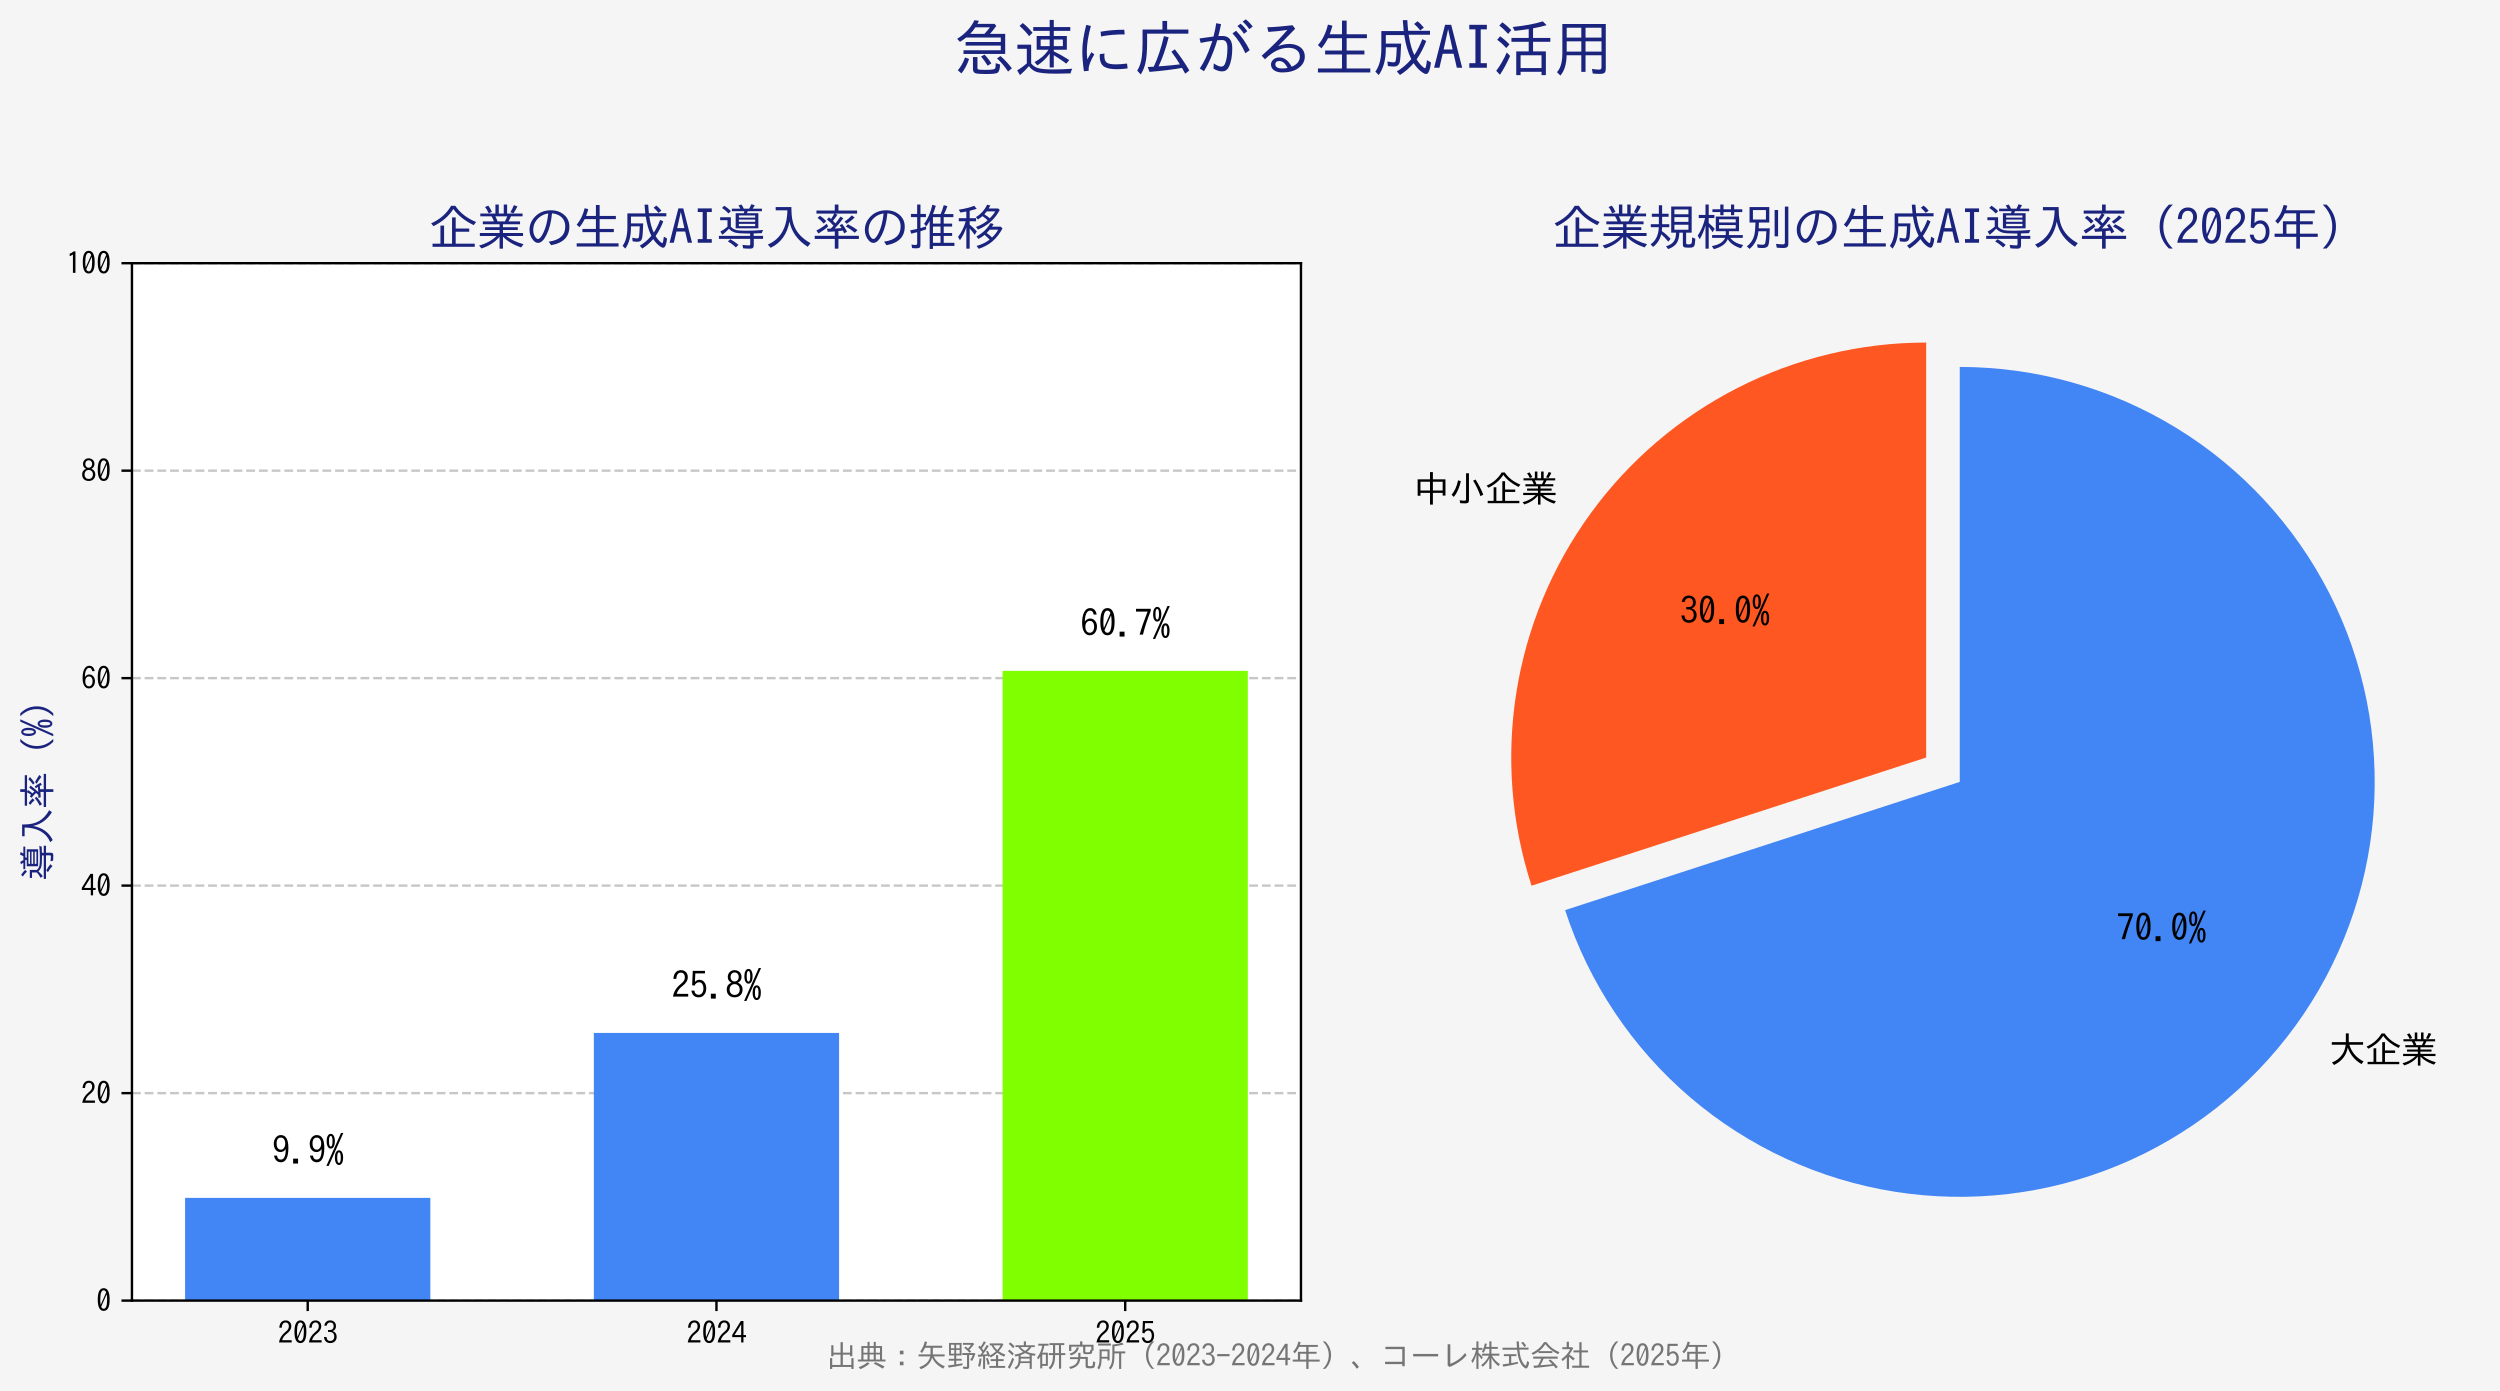 <?xml version="1.0" encoding="utf-8" standalone="no"?>
<!DOCTYPE svg PUBLIC "-//W3C//DTD SVG 1.1//EN"
  "http://www.w3.org/Graphics/SVG/1.1/DTD/svg11.dtd">
<svg xmlns:xlink="http://www.w3.org/1999/xlink" width="834.937pt" height="464.608pt" viewBox="0 0 834.937 464.608" xmlns="http://www.w3.org/2000/svg" version="1.1">
 <defs>
  <style type="text/css">*{stroke-linejoin: round; stroke-linecap: butt}</style>
 </defs>
 <g id="figure_1">
  <g id="patch_1">
   <path d="M 0 464.608 
L 834.937 464.608 
L 834.937 0 
L 0 0 
z
" style="fill: #f5f5f5"/>
  </g>
  <g id="axes_1">
   <g id="patch_2">
    <path d="M 44.069 434.36 
L 434.488 434.36 
L 434.488 87.904 
L 44.069 87.904 
z
" style="fill: #ffffff"/>
   </g>
   <g id="matplotlib.axis_1">
    <g id="xtick_1">
     <g id="line2d_1">
      <defs>
       <path id="mcc797b4bb3" d="M 0 0 
L 0 3.5 
" style="stroke: #000000; stroke-width: 0.8"/>
      </defs>
      <g>
       <use xlink:href="#mcc797b4bb3" x="102.769" y="434.36" style="stroke: #000000; stroke-width: 0.8"/>
      </g>
     </g>
     <g id="text_1">
      <!-- 2023 -->
      <g transform="translate(92.769 448.869) scale(0.1 -0.1)">
       <defs>
        <path id="IPAGothic-32" d="M 2900 325 
L 250 325 
Q 441 1553 1528 2453 
Q 1963 2806 2116 3034 
Q 2316 3319 2316 3706 
Q 2316 4022 2175 4219 
Q 1994 4494 1631 4494 
Q 894 4494 825 3406 
L 322 3406 
Q 359 4056 628 4428 
Q 981 4928 1644 4928 
Q 2106 4928 2425 4659 
Q 2828 4313 2828 3713 
Q 2828 2875 1881 2156 
Q 1072 1541 909 800 
L 2900 800 
L 2900 325 
z
" transform="scale(0.016)"/>
        <path id="IPAGothic-30" d="M 1600 4934 
Q 2844 4934 2844 2566 
Q 2844 197 1600 197 
Q 359 197 359 2566 
Q 359 4934 1600 4934 
z
M 975 1453 
L 2119 4063 
Q 1938 4494 1594 4494 
Q 884 4494 884 2566 
Q 884 1909 975 1453 
z
M 1081 1075 
Q 1256 638 1600 638 
Q 2319 638 2319 2572 
Q 2319 3213 2228 3675 
L 1081 1075 
z
" transform="scale(0.016)"/>
        <path id="IPAGothic-33" d="M 1113 2931 
L 1431 2931 
Q 1841 2931 1994 3047 
Q 2281 3269 2281 3713 
Q 2281 4500 1566 4500 
Q 972 4500 838 3828 
L 331 3828 
Q 400 4250 625 4525 
Q 969 4934 1566 4934 
Q 2066 4934 2391 4647 
Q 2775 4309 2775 3731 
Q 2775 2953 2078 2713 
Q 2919 2388 2919 1528 
Q 2919 978 2606 625 
Q 2231 197 1575 197 
Q 959 197 594 619 
Q 325 928 269 1472 
L 794 1472 
Q 859 638 1575 638 
Q 1906 638 2131 825 
Q 2413 1066 2413 1528 
Q 2413 2522 1431 2522 
L 1113 2522 
L 1113 2931 
z
" transform="scale(0.016)"/>
       </defs>
       <use xlink:href="#IPAGothic-32"/>
       <use xlink:href="#IPAGothic-30" transform="translate(50 0)"/>
       <use xlink:href="#IPAGothic-32" transform="translate(100 0)"/>
       <use xlink:href="#IPAGothic-33" transform="translate(150 0)"/>
      </g>
     </g>
    </g>
    <g id="xtick_2">
     <g id="line2d_2">
      <g>
       <use xlink:href="#mcc797b4bb3" x="239.279" y="434.36" style="stroke: #000000; stroke-width: 0.8"/>
      </g>
     </g>
     <g id="text_2">
      <!-- 2024 -->
      <g transform="translate(229.279 448.869) scale(0.1 -0.1)">
       <defs>
        <path id="IPAGothic-34" d="M 1966 4806 
L 2509 4806 
L 2509 1869 
L 3041 1869 
L 3041 1434 
L 2509 1434 
L 2509 325 
L 2034 325 
L 2034 1434 
L 159 1434 
L 159 1881 
L 1966 4806 
z
M 2034 4109 
L 641 1869 
L 2034 1869 
L 2034 4109 
z
" transform="scale(0.016)"/>
       </defs>
       <use xlink:href="#IPAGothic-32"/>
       <use xlink:href="#IPAGothic-30" transform="translate(50 0)"/>
       <use xlink:href="#IPAGothic-32" transform="translate(100 0)"/>
       <use xlink:href="#IPAGothic-34" transform="translate(150 0)"/>
      </g>
     </g>
    </g>
    <g id="xtick_3">
     <g id="line2d_3">
      <g>
       <use xlink:href="#mcc797b4bb3" x="375.789" y="434.36" style="stroke: #000000; stroke-width: 0.8"/>
      </g>
     </g>
     <g id="text_3">
      <!-- 2025 -->
      <g transform="translate(365.789 448.869) scale(0.1 -0.1)">
       <defs>
        <path id="IPAGothic-35" d="M 566 4806 
L 2691 4806 
L 2691 4359 
L 1013 4359 
L 944 2888 
Q 1259 3250 1738 3250 
Q 2250 3250 2588 2816 
Q 2909 2397 2909 1772 
Q 2909 1238 2697 844 
Q 2341 197 1591 197 
Q 538 197 328 1375 
L 841 1375 
Q 947 644 1588 644 
Q 2000 644 2228 997 
Q 2422 1294 2422 1766 
Q 2422 2184 2259 2456 
Q 2059 2822 1653 2822 
Q 1156 2822 859 2225 
L 456 2309 
L 566 4806 
z
" transform="scale(0.016)"/>
       </defs>
       <use xlink:href="#IPAGothic-32"/>
       <use xlink:href="#IPAGothic-30" transform="translate(50 0)"/>
       <use xlink:href="#IPAGothic-32" transform="translate(100 0)"/>
       <use xlink:href="#IPAGothic-35" transform="translate(150 0)"/>
      </g>
     </g>
    </g>
   </g>
   <g id="matplotlib.axis_2">
    <g id="ytick_1">
     <g id="line2d_4">
      <path d="M 44.069 434.36 
L 434.488 434.36 
" clip-path="url(#pcc0e43afb2)" style="fill: none; stroke-dasharray: 2.96,1.28; stroke-dashoffset: 0; stroke: #b0b0b0; stroke-opacity: 0.7; stroke-width: 0.8"/>
     </g>
     <g id="line2d_5">
      <defs>
       <path id="mca018047e9" d="M 0 0 
L -3.5 0 
" style="stroke: #000000; stroke-width: 0.8"/>
      </defs>
      <g>
       <use xlink:href="#mca018047e9" x="44.069" y="434.36" style="stroke: #000000; stroke-width: 0.8"/>
      </g>
     </g>
     <g id="text_4">
      <!-- 0 -->
      <g transform="translate(32.069 438.115) scale(0.1 -0.1)">
       <use xlink:href="#IPAGothic-30"/>
      </g>
     </g>
    </g>
    <g id="ytick_2">
     <g id="line2d_6">
      <path d="M 44.069 365.069 
L 434.488 365.069 
" clip-path="url(#pcc0e43afb2)" style="fill: none; stroke-dasharray: 2.96,1.28; stroke-dashoffset: 0; stroke: #b0b0b0; stroke-opacity: 0.7; stroke-width: 0.8"/>
     </g>
     <g id="line2d_7">
      <g>
       <use xlink:href="#mca018047e9" x="44.069" y="365.069" style="stroke: #000000; stroke-width: 0.8"/>
      </g>
     </g>
     <g id="text_5">
      <!-- 20 -->
      <g transform="translate(27.069 368.823) scale(0.1 -0.1)">
       <use xlink:href="#IPAGothic-32"/>
       <use xlink:href="#IPAGothic-30" transform="translate(50 0)"/>
      </g>
     </g>
    </g>
    <g id="ytick_3">
     <g id="line2d_8">
      <path d="M 44.069 295.777 
L 434.488 295.777 
" clip-path="url(#pcc0e43afb2)" style="fill: none; stroke-dasharray: 2.96,1.28; stroke-dashoffset: 0; stroke: #b0b0b0; stroke-opacity: 0.7; stroke-width: 0.8"/>
     </g>
     <g id="line2d_9">
      <g>
       <use xlink:href="#mca018047e9" x="44.069" y="295.777" style="stroke: #000000; stroke-width: 0.8"/>
      </g>
     </g>
     <g id="text_6">
      <!-- 40 -->
      <g transform="translate(27.069 299.532) scale(0.1 -0.1)">
       <use xlink:href="#IPAGothic-34"/>
       <use xlink:href="#IPAGothic-30" transform="translate(50 0)"/>
      </g>
     </g>
    </g>
    <g id="ytick_4">
     <g id="line2d_10">
      <path d="M 44.069 226.486 
L 434.488 226.486 
" clip-path="url(#pcc0e43afb2)" style="fill: none; stroke-dasharray: 2.96,1.28; stroke-dashoffset: 0; stroke: #b0b0b0; stroke-opacity: 0.7; stroke-width: 0.8"/>
     </g>
     <g id="line2d_11">
      <g>
       <use xlink:href="#mca018047e9" x="44.069" y="226.486" style="stroke: #000000; stroke-width: 0.8"/>
      </g>
     </g>
     <g id="text_7">
      <!-- 60 -->
      <g transform="translate(27.069 230.241) scale(0.1 -0.1)">
       <defs>
        <path id="IPAGothic-36" d="M 2322 3809 
Q 2225 4488 1713 4488 
Q 1269 4488 1028 3950 
Q 803 3447 794 2588 
Q 1159 3119 1725 3119 
Q 2194 3119 2519 2772 
Q 2903 2369 2903 1709 
Q 2903 1159 2641 750 
Q 2284 200 1638 200 
Q 1050 200 697 738 
Q 319 1328 319 2375 
Q 319 3488 650 4172 
Q 1028 4934 1706 4934 
Q 2634 4934 2847 3809 
L 2322 3809 
z
M 1644 2703 
Q 1272 2703 1047 2363 
Q 875 2094 875 1691 
Q 875 1328 997 1075 
Q 1209 641 1650 641 
Q 2003 641 2219 959 
Q 2409 1241 2409 1697 
Q 2409 2113 2244 2375 
Q 2041 2703 1644 2703 
z
" transform="scale(0.016)"/>
       </defs>
       <use xlink:href="#IPAGothic-36"/>
       <use xlink:href="#IPAGothic-30" transform="translate(50 0)"/>
      </g>
     </g>
    </g>
    <g id="ytick_5">
     <g id="line2d_12">
      <path d="M 44.069 157.195 
L 434.488 157.195 
" clip-path="url(#pcc0e43afb2)" style="fill: none; stroke-dasharray: 2.96,1.28; stroke-dashoffset: 0; stroke: #b0b0b0; stroke-opacity: 0.7; stroke-width: 0.8"/>
     </g>
     <g id="line2d_13">
      <g>
       <use xlink:href="#mca018047e9" x="44.069" y="157.195" style="stroke: #000000; stroke-width: 0.8"/>
      </g>
     </g>
     <g id="text_8">
      <!-- 80 -->
      <g transform="translate(27.069 160.95) scale(0.1 -0.1)">
       <defs>
        <path id="IPAGothic-38" d="M 1050 2741 
Q 403 3056 403 3750 
Q 403 4084 563 4359 
Q 900 4934 1600 4934 
Q 1950 4934 2253 4750 
Q 2797 4416 2797 3750 
Q 2797 3056 2150 2741 
Q 2978 2422 2978 1541 
Q 2978 1038 2697 678 
Q 2322 197 1600 197 
Q 988 197 616 550 
Q 225 922 225 1541 
Q 225 2422 1050 2741 
z
M 1600 4525 
Q 1278 4525 1075 4294 
Q 891 4078 891 3756 
Q 891 3544 969 3372 
Q 1159 2956 1606 2956 
Q 1863 2956 2041 3116 
Q 2309 3347 2309 3756 
Q 2309 4156 2041 4378 
Q 1856 4525 1600 4525 
z
M 1594 2497 
Q 1178 2497 931 2191 
Q 725 1925 725 1541 
Q 725 1172 925 925 
Q 1172 619 1600 619 
Q 2031 619 2281 925 
Q 2478 1172 2478 1541 
Q 2478 2022 2184 2278 
Q 1947 2497 1594 2497 
z
" transform="scale(0.016)"/>
       </defs>
       <use xlink:href="#IPAGothic-38"/>
       <use xlink:href="#IPAGothic-30" transform="translate(50 0)"/>
      </g>
     </g>
    </g>
    <g id="ytick_6">
     <g id="line2d_14">
      <path d="M 44.069 87.904 
L 434.488 87.904 
" clip-path="url(#pcc0e43afb2)" style="fill: none; stroke-dasharray: 2.96,1.28; stroke-dashoffset: 0; stroke: #b0b0b0; stroke-opacity: 0.7; stroke-width: 0.8"/>
     </g>
     <g id="line2d_15">
      <g>
       <use xlink:href="#mca018047e9" x="44.069" y="87.904" style="stroke: #000000; stroke-width: 0.8"/>
      </g>
     </g>
     <g id="text_9">
      <!-- 100 -->
      <g transform="translate(22.069 91.658) scale(0.1 -0.1)">
       <defs>
        <path id="IPAGothic-31" d="M 1428 325 
L 1428 4153 
Q 1188 3991 756 3809 
L 756 4325 
Q 1256 4509 1563 4806 
L 1953 4806 
L 1953 325 
L 1428 325 
z
" transform="scale(0.016)"/>
       </defs>
       <use xlink:href="#IPAGothic-31"/>
       <use xlink:href="#IPAGothic-30" transform="translate(50 0)"/>
       <use xlink:href="#IPAGothic-30" transform="translate(100 0)"/>
      </g>
     </g>
    </g>
    <g id="text_10">
     <!-- 導入率（%） -->
     <g style="fill: #1a237e" transform="translate(16.956 294.132) rotate(-90) scale(0.12 -0.12)">
      <defs>
       <path id="IPAGothic-5c0e" d="M 1878 2413 
Q 2172 2081 2666 1963 
Q 3000 1894 3947 1894 
Q 4859 1894 6091 1991 
Q 5984 1825 5919 1578 
Q 5075 1541 4850 1541 
L 4850 1222 
L 6078 1222 
L 6078 831 
L 4869 831 
L 4869 19 
Q 4869 -228 4775 -331 
Q 4669 -447 4366 -447 
Q 3894 -447 3481 -403 
L 3391 50 
Q 3856 -19 4256 -19 
Q 4409 -19 4409 134 
L 4409 831 
L 319 831 
L 319 1222 
L 4391 1222 
L 4391 1528 
L 4288 1528 
L 4116 1528 
Q 2891 1528 2475 1638 
Q 1966 1781 1628 2156 
Q 1241 1716 778 1369 
L 509 1778 
Q 1044 2069 1438 2419 
L 1438 3263 
L 478 3263 
L 478 3647 
L 1878 3647 
L 1878 2413 
z
M 3119 4769 
Q 3013 4997 2866 5178 
L 3256 5319 
Q 3444 5072 3563 4769 
L 4275 4769 
Q 4422 5041 4538 5350 
L 5000 5222 
Q 4850 4956 4722 4769 
L 5931 4769 
L 5931 4438 
L 4088 4438 
Q 4069 4397 4019 4291 
Q 3984 4216 3966 4178 
L 5466 4178 
L 5466 2203 
L 2506 2203 
L 2506 4178 
L 3563 4178 
Q 3569 4197 3584 4250 
Q 3619 4359 3641 4438 
L 2009 4438 
L 2009 4769 
L 3119 4769 
z
M 2928 3884 
L 2928 3609 
L 5050 3609 
L 5050 3884 
L 2928 3884 
z
M 2928 3341 
L 2928 3059 
L 5050 3059 
L 5050 3341 
L 2928 3341 
z
M 2928 2791 
L 2928 2497 
L 5050 2497 
L 5050 2791 
L 2928 2791 
z
M 1578 4141 
Q 1169 4581 728 4863 
L 1016 5159 
Q 1497 4850 1888 4459 
L 1578 4141 
z
M 2534 -288 
Q 2100 147 1491 494 
L 1797 788 
Q 2372 481 2872 56 
L 2534 -288 
z
" transform="scale(0.016)"/>
       <path id="IPAGothic-5165" d="M 3278 3078 
Q 2809 619 822 -334 
L 450 91 
Q 2934 1156 3003 4550 
L 1475 4550 
L 1475 4984 
L 3528 4984 
L 3528 4728 
Q 3528 3053 4116 2041 
Q 4738 972 6022 275 
L 5653 -200 
Q 3697 1044 3278 3078 
z
" transform="scale(0.016)"/>
       <path id="IPAGothic-7387" d="M 3022 2847 
Q 3334 3231 3681 3744 
L 4053 3525 
Q 3503 2766 2919 2181 
L 3266 2200 
Q 3575 2209 3822 2234 
Q 3728 2406 3572 2616 
L 3909 2772 
Q 4241 2350 4538 1766 
L 4153 1547 
Q 4078 1756 3994 1913 
L 3853 1894 
Q 3706 1875 3413 1850 
L 3413 1228 
L 6078 1228 
L 6078 819 
L 3413 819 
L 3413 -447 
L 2938 -447 
L 2938 819 
L 319 819 
L 319 1228 
L 2938 1228 
L 2938 1803 
L 2881 1797 
Q 2303 1759 2028 1747 
L 1900 2163 
Q 2316 2163 2413 2169 
Q 2519 2269 2772 2553 
Q 2344 3028 1913 3347 
L 2181 3653 
L 2444 3425 
Q 2681 3744 2869 4128 
L 544 4128 
L 544 4525 
L 2938 4525 
L 2938 5313 
L 3413 5313 
L 3413 4525 
L 5847 4525 
L 5847 4128 
L 2969 4128 
L 3278 3981 
Q 2988 3509 2694 3188 
Q 2850 3041 3022 2847 
z
M 1497 2822 
Q 1125 3263 691 3566 
L 997 3847 
Q 1406 3588 1828 3156 
L 1497 2822 
z
M 4216 3078 
Q 4791 3478 5144 3897 
L 5534 3616 
Q 5075 3178 4491 2803 
L 4216 3078 
z
M 5553 1631 
Q 4994 2109 4369 2444 
L 4659 2741 
Q 5353 2381 5894 1984 
L 5553 1631 
z
M 538 1925 
Q 1306 2297 1881 2803 
L 2072 2456 
Q 1619 2034 813 1528 
L 538 1925 
z
" transform="scale(0.016)"/>
       <path id="IPAGothic-ff08" d="M 5419 -434 
Q 4197 769 4197 2441 
Q 4197 4097 5419 5300 
L 5919 5300 
Q 4678 4078 4678 2425 
Q 4678 788 5919 -434 
L 5419 -434 
z
" transform="scale(0.016)"/>
       <path id="IPAGothic-25" d="M 2669 5300 
L 3072 5300 
L 525 -434 
L 122 -434 
L 2669 5300 
z
M 881 5141 
Q 1200 5141 1388 4828 
Q 1600 4481 1600 3859 
Q 1600 3309 1428 2963 
Q 1234 2578 875 2578 
Q 563 2578 372 2906 
Q 166 3256 166 3866 
Q 166 4438 344 4769 
Q 544 5141 881 5141 
z
M 881 4781 
Q 575 4781 575 3859 
Q 575 2938 881 2938 
Q 1191 2938 1191 3866 
Q 1191 4781 881 4781 
z
M 2316 2284 
Q 2634 2284 2822 1972 
Q 3034 1625 3034 1006 
Q 3034 453 2863 109 
Q 2669 -275 2309 -275 
Q 1997 -275 1806 50 
Q 1600 403 1600 1013 
Q 1600 1584 1778 1913 
Q 1978 2284 2316 2284 
z
M 2316 1925 
Q 2009 1925 2009 1006 
Q 2009 84 2316 84 
Q 2625 84 2625 1013 
Q 2625 1925 2316 1925 
z
" transform="scale(0.016)"/>
       <path id="IPAGothic-ff09" d="M 481 -434 
Q 1722 788 1722 2434 
Q 1722 4069 481 5300 
L 981 5300 
Q 2203 4097 2203 2434 
Q 2203 769 981 -434 
L 481 -434 
z
" transform="scale(0.016)"/>
      </defs>
      <use xlink:href="#IPAGothic-5c0e"/>
      <use xlink:href="#IPAGothic-5165" transform="translate(100 0)"/>
      <use xlink:href="#IPAGothic-7387" transform="translate(200 0)"/>
      <use xlink:href="#IPAGothic-ff08" transform="translate(300 0)"/>
      <use xlink:href="#IPAGothic-25" transform="translate(400 0)"/>
      <use xlink:href="#IPAGothic-ff09" transform="translate(450 0)"/>
     </g>
    </g>
   </g>
   <g id="patch_3">
    <path d="M 61.816 434.36 
L 143.722 434.36 
L 143.722 400.061 
L 61.816 400.061 
z
" clip-path="url(#pcc0e43afb2)" style="fill: #4285f4"/>
   </g>
   <g id="patch_4">
    <path d="M 198.326 434.36 
L 280.232 434.36 
L 280.232 344.974 
L 198.326 344.974 
z
" clip-path="url(#pcc0e43afb2)" style="fill: #4285f4"/>
   </g>
   <g id="patch_5">
    <path d="M 334.836 434.36 
L 416.742 434.36 
L 416.742 224.061 
L 334.836 224.061 
z
" clip-path="url(#pcc0e43afb2)" style="fill: #7fff00"/>
   </g>
   <g id="patch_6">
    <path d="M 44.069 434.36 
L 44.069 87.904 
" style="fill: none; stroke: #000000; stroke-width: 0.8; stroke-linejoin: miter; stroke-linecap: square"/>
   </g>
   <g id="patch_7">
    <path d="M 434.488 434.36 
L 434.488 87.904 
" style="fill: none; stroke: #000000; stroke-width: 0.8; stroke-linejoin: miter; stroke-linecap: square"/>
   </g>
   <g id="patch_8">
    <path d="M 44.069 434.36 
L 434.488 434.36 
" style="fill: none; stroke: #000000; stroke-width: 0.8; stroke-linejoin: miter; stroke-linecap: square"/>
   </g>
   <g id="patch_9">
    <path d="M 44.069 87.904 
L 434.488 87.904 
" style="fill: none; stroke: #000000; stroke-width: 0.8; stroke-linejoin: miter; stroke-linecap: square"/>
   </g>
   <g id="text_11">
    <!-- 9.9% -->
    <g transform="translate(90.769 388.553) scale(0.12 -0.12)">
     <defs>
      <path id="IPAGothic-39" d="M 909 1363 
Q 988 666 1569 666 
Q 2431 666 2422 2500 
Q 2063 1972 1519 1972 
Q 859 1972 531 2588 
Q 347 2947 347 3419 
Q 347 4019 672 4459 
Q 1022 4934 1569 4934 
Q 2888 4934 2888 2706 
Q 2888 197 1575 197 
Q 975 197 628 716 
Q 450 984 384 1363 
L 909 1363 
z
M 1591 4494 
Q 834 4494 834 3431 
Q 834 3038 969 2778 
Q 1169 2394 1591 2394 
Q 1859 2394 2069 2631 
Q 2338 2938 2338 3431 
Q 2338 3925 2125 4213 
Q 1922 4494 1591 4494 
z
" transform="scale(0.016)"/>
      <path id="IPAGothic-2e" d="M 588 831 
L 1444 831 
L 1444 -25 
L 588 -25 
L 588 831 
z
" transform="scale(0.016)"/>
     </defs>
     <use xlink:href="#IPAGothic-39"/>
     <use xlink:href="#IPAGothic-2e" transform="translate(50 0)"/>
     <use xlink:href="#IPAGothic-39" transform="translate(100 0)"/>
     <use xlink:href="#IPAGothic-25" transform="translate(150 0)"/>
    </g>
   </g>
   <g id="text_12">
    <!-- 25.8% -->
    <g transform="translate(224.279 333.467) scale(0.12 -0.12)">
     <use xlink:href="#IPAGothic-32"/>
     <use xlink:href="#IPAGothic-35" transform="translate(50 0)"/>
     <use xlink:href="#IPAGothic-2e" transform="translate(100 0)"/>
     <use xlink:href="#IPAGothic-38" transform="translate(150 0)"/>
     <use xlink:href="#IPAGothic-25" transform="translate(200 0)"/>
    </g>
   </g>
   <g id="text_13">
    <!-- 60.7% -->
    <g transform="translate(360.789 212.554) scale(0.12 -0.12)">
     <defs>
      <path id="IPAGothic-37" d="M 319 4806 
L 2878 4806 
L 2878 4441 
Q 1978 2213 1528 325 
L 947 325 
Q 1434 2050 2328 4319 
L 319 4319 
L 319 4806 
z
" transform="scale(0.016)"/>
     </defs>
     <use xlink:href="#IPAGothic-36"/>
     <use xlink:href="#IPAGothic-30" transform="translate(50 0)"/>
     <use xlink:href="#IPAGothic-2e" transform="translate(100 0)"/>
     <use xlink:href="#IPAGothic-37" transform="translate(150 0)"/>
     <use xlink:href="#IPAGothic-25" transform="translate(200 0)"/>
    </g>
   </g>
   <g id="text_14">
    <!-- 企業の生成AI導入率の推移 -->
    <g style="fill: #1a237e" transform="translate(143.279 81.904) scale(0.16 -0.16)">
     <defs>
      <path id="IPAGothic-4f01" d="M 3481 2181 
L 5247 2181 
L 5247 1759 
L 3481 1759 
L 3481 203 
L 5966 203 
L 5966 -206 
L 459 -206 
L 459 203 
L 1491 203 
L 1491 2566 
L 1966 2566 
L 1966 203 
L 3006 203 
L 3006 3628 
L 3481 3628 
L 3481 2181 
z
M 281 2856 
Q 1966 3597 2888 5141 
L 3431 5141 
Q 4334 3772 6138 3034 
L 5838 2619 
Q 4091 3463 3169 4731 
Q 2334 3359 581 2484 
L 281 2856 
z
" transform="scale(0.016)"/>
      <path id="IPAGothic-696d" d="M 3397 2738 
L 3397 2350 
L 5331 2350 
L 5331 1984 
L 3397 1984 
L 3397 1594 
L 6016 1594 
L 6016 1209 
L 3831 1209 
Q 4706 509 6078 134 
L 5759 -288 
Q 4250 225 3397 1125 
L 3397 -447 
L 2956 -447 
L 2956 1106 
Q 2038 34 594 -416 
L 281 -38 
Q 1663 334 2566 1209 
L 384 1209 
L 384 1594 
L 2956 1594 
L 2956 1984 
L 1063 1984 
L 1063 2350 
L 2956 2350 
L 2956 2738 
L 769 2738 
L 769 3109 
L 2225 3109 
Q 2066 3519 1900 3769 
L 441 3769 
L 441 4141 
L 2413 4141 
L 2413 5313 
L 2853 5313 
L 2853 4141 
L 3500 4141 
L 3500 5313 
L 3941 5313 
L 3941 4141 
L 5953 4141 
L 5953 3769 
L 4447 3769 
Q 4294 3409 4106 3109 
L 5625 3109 
L 5625 2738 
L 3397 2738 
z
M 2406 3769 
Q 2578 3450 2694 3109 
L 3653 3109 
Q 3853 3459 3953 3769 
L 2406 3769 
z
M 1528 4166 
Q 1334 4656 1056 4984 
L 1484 5166 
Q 1725 4856 1963 4353 
L 1528 4166 
z
M 4363 4306 
Q 4678 4828 4819 5228 
L 5284 5069 
Q 5063 4606 4772 4166 
L 4363 4306 
z
" transform="scale(0.016)"/>
      <path id="IPAGothic-306e" d="M 3119 469 
Q 5275 766 5275 2425 
Q 5275 3453 4413 3922 
Q 4041 4113 3547 4159 
Q 3394 2525 2850 1400 
Q 2322 306 1722 306 
Q 1384 306 1084 666 
Q 609 1244 609 2003 
Q 609 3025 1397 3794 
Q 2184 4563 3431 4563 
Q 4306 4563 4928 4122 
Q 5813 3506 5813 2425 
Q 5813 438 3431 6 
L 3119 469 
z
M 3053 4147 
Q 2378 4044 1891 3641 
Q 1097 2981 1097 1991 
Q 1097 1366 1434 978 
Q 1581 813 1719 813 
Q 2022 813 2416 1625 
Q 2909 2638 3053 4147 
z
" transform="scale(0.016)"/>
      <path id="IPAGothic-751f" d="M 1741 3822 
L 3022 3822 
L 3022 5247 
L 3509 5247 
L 3509 3822 
L 5625 3822 
L 5625 3406 
L 3509 3406 
L 3509 2125 
L 5363 2125 
L 5363 1709 
L 3509 1709 
L 3509 250 
L 5978 250 
L 5978 -166 
L 513 -166 
L 513 250 
L 3022 250 
L 3022 1709 
L 1263 1709 
L 1263 2125 
L 3022 2125 
L 3022 3406 
L 1563 3406 
Q 1266 2809 872 2350 
L 513 2688 
Q 1238 3516 1556 4831 
L 2025 4716 
Q 1894 4216 1741 3822 
z
" transform="scale(0.016)"/>
      <path id="IPAGothic-6210" d="M 4322 1650 
Q 4809 2378 5153 3309 
L 5563 3116 
Q 5156 2053 4563 1200 
Q 4881 675 5247 384 
Q 5388 275 5441 275 
Q 5544 275 5638 1119 
L 6059 875 
Q 5916 -328 5550 -328 
Q 5394 -328 5141 -150 
Q 4644 203 4250 806 
Q 3656 97 2825 -431 
L 2497 -59 
Q 3338 434 4006 1228 
Q 3491 2241 3272 3738 
L 1347 3738 
L 1347 2847 
L 2944 2847 
Q 2897 1366 2809 953 
Q 2706 453 2191 453 
Q 1900 453 1563 509 
L 1513 978 
Q 1981 888 2153 888 
Q 2350 888 2388 1100 
Q 2453 1416 2491 2463 
L 1347 2463 
L 1347 2303 
Q 1347 606 609 -438 
L 256 -78 
Q 878 772 878 2316 
L 878 4153 
L 3213 4153 
Q 3156 4672 3119 5294 
L 3591 5294 
Q 3619 4719 3681 4184 
L 5959 4184 
L 5959 3769 
L 3738 3769 
L 3756 3641 
Q 3953 2413 4322 1650 
z
M 4934 4225 
Q 4597 4656 4300 4897 
L 4659 5172 
Q 5003 4916 5319 4506 
L 4934 4225 
z
" transform="scale(0.016)"/>
      <path id="IPAGothic-41" d="M 1281 4806 
L 1919 4806 
L 3066 325 
L 2509 325 
L 2169 1788 
L 1031 1788 
L 691 325 
L 134 325 
L 1281 4806 
z
M 1600 4353 
L 1131 2234 
L 2066 2234 
L 1600 4353 
z
" transform="scale(0.016)"/>
      <path id="IPAGothic-49" d="M 1875 4331 
L 1875 800 
L 2516 800 
L 2516 325 
L 684 325 
L 684 800 
L 1325 800 
L 1325 4331 
L 684 4331 
L 684 4806 
L 2516 4806 
L 2516 4331 
L 1875 4331 
z
" transform="scale(0.016)"/>
      <path id="IPAGothic-63a8" d="M 3244 4063 
L 4244 4063 
Q 4484 4581 4653 5228 
L 5125 5100 
Q 4913 4484 4691 4063 
L 5906 4063 
L 5906 3666 
L 4647 3666 
L 4647 2822 
L 5747 2822 
L 5747 2438 
L 4647 2438 
L 4647 1594 
L 5747 1594 
L 5747 1216 
L 4647 1216 
L 4647 319 
L 6047 319 
L 6047 -91 
L 3244 -91 
L 3244 -481 
L 2816 -481 
L 2816 3188 
L 2791 3128 
Q 2581 2744 2366 2463 
L 2084 2797 
Q 2813 3728 3166 5284 
L 3616 5144 
Q 3428 4494 3244 4063 
z
M 3244 319 
L 4231 319 
L 4231 1216 
L 3244 1216 
L 3244 319 
z
M 3244 1594 
L 4231 1594 
L 4231 2438 
L 3244 2438 
L 3244 1594 
z
M 3244 2822 
L 4231 2822 
L 4231 3666 
L 3244 3666 
L 3244 2822 
z
M 1184 4084 
L 1184 5313 
L 1613 5313 
L 1613 4084 
L 2328 4084 
L 2328 3669 
L 1613 3669 
L 1613 2241 
Q 1997 2341 2334 2453 
L 2359 2069 
Q 1809 1884 1631 1831 
L 1613 1825 
L 1613 44 
Q 1613 -194 1522 -294 
Q 1413 -403 1081 -403 
Q 738 -403 519 -366 
L 441 97 
Q 741 38 978 38 
Q 1184 38 1184 219 
L 1184 1703 
L 1144 1697 
Q 738 1584 409 1509 
L 275 1941 
Q 722 2022 1138 2119 
Q 1147 2122 1166 2125 
Q 1175 2128 1184 2131 
L 1184 3669 
L 372 3669 
L 372 4084 
L 1184 4084 
z
" transform="scale(0.016)"/>
      <path id="IPAGothic-79fb" d="M 4691 2419 
L 5844 2419 
L 6066 2188 
Q 5503 1156 4759 513 
Q 4078 -75 2975 -469 
L 2681 -97 
Q 3684 194 4384 728 
Q 4094 1056 3731 1356 
Q 3381 1053 2919 819 
L 2669 1150 
Q 3853 1772 4500 2878 
L 4909 2772 
Q 4772 2528 4691 2419 
z
M 4409 2034 
Q 4216 1803 4000 1588 
Q 4375 1341 4703 1009 
Q 5219 1488 5497 2034 
L 4409 2034 
z
M 1350 2328 
Q 1009 1334 513 659 
L 263 1081 
Q 966 2022 1266 3128 
L 366 3128 
L 366 3531 
L 1350 3531 
L 1350 4400 
Q 919 4322 575 4266 
L 366 4644 
Q 1506 4806 2381 5144 
L 2700 4747 
Q 2241 4600 1784 4491 
L 1784 3531 
L 2619 3531 
L 2619 3128 
L 1784 3128 
L 1784 2688 
Q 2303 2266 2722 1803 
L 2444 1356 
Q 2103 1841 1784 2181 
L 1784 -447 
L 1350 -447 
L 1350 2328 
z
M 4275 4800 
L 5491 4800 
L 5709 4609 
Q 4759 2809 2872 2047 
L 2603 2388 
Q 3534 2722 4134 3244 
Q 3869 3519 3450 3794 
Q 3184 3569 2859 3359 
L 2591 3666 
Q 3578 4259 4056 5288 
L 4478 5191 
Q 4403 5034 4275 4800 
z
M 4019 4416 
Q 3856 4194 3700 4038 
Q 4128 3759 4372 3553 
L 4416 3513 
Q 4884 3991 5119 4416 
L 4019 4416 
z
" transform="scale(0.016)"/>
     </defs>
     <use xlink:href="#IPAGothic-4f01"/>
     <use xlink:href="#IPAGothic-696d" transform="translate(100 0)"/>
     <use xlink:href="#IPAGothic-306e" transform="translate(200 0)"/>
     <use xlink:href="#IPAGothic-751f" transform="translate(300 0)"/>
     <use xlink:href="#IPAGothic-6210" transform="translate(400 0)"/>
     <use xlink:href="#IPAGothic-41" transform="translate(500 0)"/>
     <use xlink:href="#IPAGothic-49" transform="translate(550 0)"/>
     <use xlink:href="#IPAGothic-5c0e" transform="translate(600 0)"/>
     <use xlink:href="#IPAGothic-5165" transform="translate(700 0)"/>
     <use xlink:href="#IPAGothic-7387" transform="translate(800 0)"/>
     <use xlink:href="#IPAGothic-306e" transform="translate(900 0)"/>
     <use xlink:href="#IPAGothic-63a8" transform="translate(1000 0)"/>
     <use xlink:href="#IPAGothic-79fb" transform="translate(1100 0)"/>
    </g>
   </g>
  </g>
  <g id="axes_2">
   <g id="patch_10">
    <path d="M 643.297 114.404 
C 621.428 114.404 599.867 119.58 580.382 129.508 
C 560.897 139.436 544.036 153.837 531.182 171.529 
C 518.327 189.222 509.842 209.708 506.421 231.307 
C 503 252.907 504.74 275.012 511.497 295.811 
L 643.297 252.986 
z
" style="fill: #ff5722"/>
   </g>
   <g id="patch_11">
    <path d="M 522.709 303.956 
C 530.606 328.261 545.074 349.914 564.507 366.511 
C 583.939 383.108 607.589 394.01 632.83 398.008 
C 658.07 402.006 683.932 398.945 707.542 389.165 
C 731.152 379.386 751.603 363.263 766.624 342.589 
C 781.645 321.914 790.659 297.482 792.664 272.005 
C 794.669 246.528 789.589 220.987 777.987 198.217 
C 766.385 175.447 748.707 156.324 726.918 142.971 
C 705.128 129.618 680.064 122.549 654.509 122.549 
L 654.509 261.132 
z
" style="fill: #4285f4"/>
   </g>
   <g id="matplotlib.axis_3"/>
   <g id="matplotlib.axis_4"/>
   <g id="text_15">
    <!-- 中小企業 -->
    <g transform="translate(471.97 167.67) scale(0.12 -0.12)">
     <defs>
      <path id="IPAGothic-4e2d" d="M 2925 3950 
L 2925 5209 
L 3425 5209 
L 3425 3950 
L 5613 3950 
L 5613 1125 
L 5125 1125 
L 5125 1594 
L 3425 1594 
L 3425 -447 
L 2925 -447 
L 2925 1594 
L 1263 1594 
L 1263 1094 
L 775 1094 
L 775 3950 
L 2925 3950 
z
M 1263 3534 
L 1263 2009 
L 2925 2009 
L 2925 3534 
L 1263 3534 
z
M 5125 2009 
L 5125 3534 
L 3425 3534 
L 3425 2009 
L 5125 2009 
z
" transform="scale(0.016)"/>
      <path id="IPAGothic-5c0f" d="M 2944 5006 
L 3450 5006 
L 3450 359 
Q 3450 44 3322 -94 
Q 3181 -234 2759 -234 
Q 2384 -234 1931 -197 
L 1831 316 
Q 2247 234 2694 234 
Q 2944 234 2944 475 
L 2944 5006 
z
M 5453 1031 
Q 4928 2516 4172 3719 
L 4600 3916 
Q 5400 2650 5944 1281 
L 5453 1031 
z
M 434 1259 
Q 1238 2231 1553 3769 
L 2041 3641 
Q 1675 1938 825 897 
L 434 1259 
z
" transform="scale(0.016)"/>
     </defs>
     <use xlink:href="#IPAGothic-4e2d"/>
     <use xlink:href="#IPAGothic-5c0f" transform="translate(100 0)"/>
     <use xlink:href="#IPAGothic-4f01" transform="translate(200 0)"/>
     <use xlink:href="#IPAGothic-696d" transform="translate(300 0)"/>
    </g>
   </g>
   <g id="text_16">
    <!-- 30.0% -->
    <g transform="translate(561.028 208.374) scale(0.12 -0.12)">
     <use xlink:href="#IPAGothic-33"/>
     <use xlink:href="#IPAGothic-30" transform="translate(50 0)"/>
     <use xlink:href="#IPAGothic-2e" transform="translate(100 0)"/>
     <use xlink:href="#IPAGothic-30" transform="translate(150 0)"/>
     <use xlink:href="#IPAGothic-25" transform="translate(200 0)"/>
    </g>
   </g>
   <g id="text_17">
    <!-- 大企業 -->
    <g transform="translate(777.836 355.021) scale(0.12 -0.12)">
     <defs>
      <path id="IPAGothic-5927" d="M 3528 3181 
Q 4150 1197 6006 275 
L 5647 -184 
Q 3891 831 3259 2681 
Q 2894 644 872 -344 
L 513 97 
Q 1681 528 2344 1538 
Q 2784 2219 2900 3181 
L 481 3181 
L 481 3628 
L 2925 3628 
L 2925 5153 
L 3431 5153 
L 3431 3628 
L 5922 3628 
L 5922 3181 
L 3528 3181 
z
" transform="scale(0.016)"/>
     </defs>
     <use xlink:href="#IPAGothic-5927"/>
     <use xlink:href="#IPAGothic-4f01" transform="translate(100 0)"/>
     <use xlink:href="#IPAGothic-696d" transform="translate(200 0)"/>
    </g>
   </g>
   <g id="text_18">
    <!-- 70.0% -->
    <g transform="translate(706.778 314.268) scale(0.12 -0.12)">
     <use xlink:href="#IPAGothic-37"/>
     <use xlink:href="#IPAGothic-30" transform="translate(50 0)"/>
     <use xlink:href="#IPAGothic-2e" transform="translate(100 0)"/>
     <use xlink:href="#IPAGothic-30" transform="translate(150 0)"/>
     <use xlink:href="#IPAGothic-25" transform="translate(200 0)"/>
    </g>
   </g>
   <g id="text_19">
    <!-- 企業規模別の生成AI導入率（2025年） -->
    <g style="fill: #1a237e" transform="translate(518.509 81.904) scale(0.16 -0.16)">
     <defs>
      <path id="IPAGothic-898f" d="M 4928 1638 
L 4928 331 
Q 4928 172 5013 134 
Q 5063 109 5234 109 
Q 5600 109 5656 300 
Q 5694 444 5716 1031 
L 6131 850 
Q 6081 94 5997 -69 
Q 5888 -278 5600 -306 
Q 5419 -319 5184 -319 
Q 4700 -319 4591 -209 
Q 4500 -122 4500 109 
L 4500 1638 
L 4044 1638 
Q 4016 819 3738 341 
Q 3419 -209 2578 -500 
L 2309 -134 
Q 3094 84 3391 613 
Q 3606 997 3616 1638 
L 2981 1638 
L 2981 5050 
L 5650 5050 
L 5650 1638 
L 4928 1638 
z
M 3397 4666 
L 3397 4038 
L 5228 4038 
L 5228 4666 
L 3397 4666 
z
M 3397 3666 
L 3397 3047 
L 5228 3047 
L 5228 3666 
L 3397 3666 
z
M 3397 2675 
L 3397 2022 
L 5228 2022 
L 5228 2675 
L 3397 2675 
z
M 1369 4109 
L 1369 5216 
L 1797 5216 
L 1797 4109 
L 2644 4109 
L 2644 3713 
L 1797 3713 
L 1797 2747 
L 2731 2747 
L 2731 2350 
L 1797 2350 
Q 1788 2128 1759 1850 
Q 1772 1844 1797 1819 
Q 2372 1419 2897 847 
L 2600 463 
Q 2184 1003 1681 1434 
Q 1431 419 619 -222 
L 294 122 
Q 1316 828 1363 2350 
L 319 2350 
L 319 2747 
L 1369 2747 
L 1369 3713 
L 453 3713 
L 453 4109 
L 1369 4109 
z
" transform="scale(0.016)"/>
      <path id="IPAGothic-6a21" d="M 1203 2594 
Q 925 1575 453 788 
L 191 1250 
Q 853 2238 1153 3547 
L 325 3547 
L 325 3956 
L 1203 3956 
L 1203 5306 
L 1625 5306 
L 1625 3956 
L 2366 3956 
L 2366 3547 
L 1625 3547 
L 1625 2906 
Q 2153 2434 2409 2138 
L 2128 1703 
Q 1888 2084 1625 2406 
L 1625 -447 
L 1203 -447 
L 1203 2594 
z
M 4263 1828 
L 4263 1331 
L 6072 1331 
L 6072 966 
L 4422 966 
Q 4991 253 6122 25 
L 5822 -397 
Q 4609 -22 4103 794 
Q 3747 -128 2291 -513 
L 2034 -103 
Q 3403 116 3769 966 
L 2066 966 
L 2066 1331 
L 3847 1331 
L 3847 1828 
L 2547 1828 
L 2547 3744 
L 5578 3744 
L 5578 1828 
L 4263 1828 
z
M 2975 3391 
L 2975 2969 
L 5150 2969 
L 5150 3391 
L 2975 3391 
z
M 2975 2628 
L 2975 2181 
L 5150 2181 
L 5150 2628 
L 2975 2628 
z
M 3134 4691 
L 3134 5313 
L 3556 5313 
L 3556 4691 
L 4531 4691 
L 4531 5313 
L 4947 5313 
L 4947 4691 
L 6003 4691 
L 6003 4325 
L 4947 4325 
L 4947 3916 
L 4531 3916 
L 4531 4325 
L 3556 4325 
L 3556 3916 
L 3134 3916 
L 3134 4325 
L 2109 4325 
L 2109 4691 
L 3134 4691 
z
" transform="scale(0.016)"/>
      <path id="IPAGothic-5225" d="M 1922 2963 
Q 1906 2453 1894 2209 
L 3341 2209 
Q 3313 550 3175 63 
Q 3059 -366 2413 -366 
Q 2072 -366 1753 -313 
L 1691 134 
Q 2084 63 2413 63 
Q 2694 63 2759 319 
Q 2856 722 2888 1753 
Q 2888 1800 2894 1819 
L 1863 1819 
Q 1709 350 700 -481 
L 353 -147 
Q 1075 403 1306 1256 
Q 1450 1822 1478 2963 
L 700 2963 
L 700 4984 
L 3278 4984 
L 3278 2963 
L 1922 2963 
z
M 1141 4588 
L 1141 3353 
L 2838 3353 
L 2838 4588 
L 1141 4588 
z
M 3972 4594 
L 4425 4594 
L 4425 1159 
L 3972 1159 
L 3972 4594 
z
M 5309 5044 
L 5763 5044 
L 5763 191 
Q 5763 -141 5581 -263 
Q 5438 -359 5116 -359 
Q 4688 -359 4253 -313 
L 4156 178 
Q 4625 116 5072 116 
Q 5309 116 5309 353 
L 5309 5044 
z
" transform="scale(0.016)"/>
      <path id="IPAGothic-5e74" d="M 1772 4159 
Q 1444 3419 875 2803 
L 531 3166 
Q 1322 3941 1631 5259 
L 2109 5156 
Q 1994 4759 1931 4563 
L 5694 4563 
L 5694 4159 
L 3756 4159 
L 3756 3128 
L 5431 3128 
L 5431 2725 
L 3756 2725 
L 3756 1509 
L 6078 1509 
L 6078 1094 
L 3756 1094 
L 3756 -447 
L 3275 -447 
L 3275 1094 
L 447 1094 
L 447 1509 
L 1534 1509 
L 1534 3128 
L 3275 3128 
L 3275 4159 
L 1772 4159 
z
M 3275 2725 
L 1994 2725 
L 1994 1509 
L 3275 1509 
L 3275 2725 
z
" transform="scale(0.016)"/>
     </defs>
     <use xlink:href="#IPAGothic-4f01"/>
     <use xlink:href="#IPAGothic-696d" transform="translate(100 0)"/>
     <use xlink:href="#IPAGothic-898f" transform="translate(200 0)"/>
     <use xlink:href="#IPAGothic-6a21" transform="translate(300 0)"/>
     <use xlink:href="#IPAGothic-5225" transform="translate(400 0)"/>
     <use xlink:href="#IPAGothic-306e" transform="translate(500 0)"/>
     <use xlink:href="#IPAGothic-751f" transform="translate(600 0)"/>
     <use xlink:href="#IPAGothic-6210" transform="translate(700 0)"/>
     <use xlink:href="#IPAGothic-41" transform="translate(800 0)"/>
     <use xlink:href="#IPAGothic-49" transform="translate(850 0)"/>
     <use xlink:href="#IPAGothic-5c0e" transform="translate(900 0)"/>
     <use xlink:href="#IPAGothic-5165" transform="translate(1000 0)"/>
     <use xlink:href="#IPAGothic-7387" transform="translate(1100 0)"/>
     <use xlink:href="#IPAGothic-ff08" transform="translate(1200 0)"/>
     <use xlink:href="#IPAGothic-32" transform="translate(1300 0)"/>
     <use xlink:href="#IPAGothic-30" transform="translate(1350 0)"/>
     <use xlink:href="#IPAGothic-32" transform="translate(1400 0)"/>
     <use xlink:href="#IPAGothic-35" transform="translate(1450 0)"/>
     <use xlink:href="#IPAGothic-5e74" transform="translate(1500 0)"/>
     <use xlink:href="#IPAGothic-ff09" transform="translate(1600 0)"/>
    </g>
   </g>
  </g>
  <g id="text_20">
   <!-- 急速に広がる生成AI活用 -->
   <g style="fill: #1a237e" transform="translate(318.518 23.666) scale(0.2 -0.2)">
    <defs>
     <path id="IPAGothic-6025" d="M 3784 3859 
L 5372 3859 
L 5372 1766 
L 1019 1766 
L 1019 2150 
L 4913 2150 
L 4913 2638 
L 1244 2638 
L 1244 3009 
L 4913 3009 
L 4913 3475 
L 1294 3475 
Q 1003 3244 653 3028 
L 359 3341 
Q 1647 4156 2159 5288 
L 2634 5222 
Q 2538 5025 2472 4903 
L 4259 4903 
L 4444 4691 
Q 4059 4159 3784 3859 
z
M 3203 3859 
Q 3494 4159 3778 4544 
L 2263 4544 
Q 1997 4147 1719 3859 
L 3203 3859 
z
M 431 63 
Q 891 591 1184 1403 
L 1606 1241 
Q 1309 359 806 -269 
L 431 63 
z
M 2009 1441 
L 2478 1441 
L 2478 341 
Q 2478 172 2588 141 
Q 2722 103 3334 103 
Q 4203 103 4303 231 
Q 4384 331 4384 806 
L 4841 659 
Q 4809 -41 4578 -197 
Q 4375 -331 3375 -331 
Q 2441 -331 2241 -234 
Q 2009 -131 2009 184 
L 2009 1441 
z
M 3541 538 
Q 3203 1103 2850 1497 
L 3206 1697 
Q 3584 1338 3925 775 
L 3541 538 
z
M 5672 -72 
Q 5169 700 4519 1300 
L 4878 1550 
Q 5544 969 6069 269 
L 5672 -72 
z
" transform="scale(0.016)"/>
     <path id="IPAGothic-901f" d="M 3766 1809 
Q 3256 1069 2484 572 
L 2178 916 
Q 3125 1413 3644 2206 
L 2406 2206 
L 2406 3641 
L 3766 3641 
L 3766 4172 
L 2050 4172 
L 2050 4569 
L 3766 4569 
L 3766 5313 
L 4194 5313 
L 4194 4569 
L 5916 4569 
L 5916 4172 
L 4194 4172 
L 4194 3641 
L 5556 3641 
L 5556 2206 
L 4194 2206 
L 4194 2034 
L 4250 2009 
Q 4994 1650 5806 1125 
L 5500 756 
Q 4838 1244 4194 1638 
L 4194 353 
L 3766 353 
L 3766 1809 
z
M 3766 3269 
L 2822 3269 
L 2822 2578 
L 3766 2578 
L 3766 3269 
z
M 4194 3269 
L 4194 2578 
L 5141 2578 
L 5141 3269 
L 4194 3269 
z
M 1831 781 
Q 2088 456 2453 319 
Q 2903 147 4134 147 
Q 5069 147 6119 222 
Q 6003 9 5947 -263 
Q 5028 -294 4428 -294 
Q 2800 -294 2272 -63 
Q 1869 119 1600 491 
Q 1131 -53 666 -444 
L 372 44 
Q 881 344 1378 775 
L 1378 2303 
L 397 2303 
L 397 2731 
L 1831 2731 
L 1831 781 
z
M 1619 3622 
Q 1206 4169 622 4697 
L 959 4991 
Q 1488 4581 1972 3975 
L 1619 3622 
z
" transform="scale(0.016)"/>
     <path id="IPAGothic-306b" d="M 1088 -38 
Q 922 1125 922 2081 
Q 922 3222 1331 4794 
L 1813 4684 
Q 1391 3113 1391 2003 
Q 1391 1659 1441 1191 
Q 1581 1447 1863 1947 
L 2175 1728 
Q 1581 719 1581 172 
Q 1581 78 1588 6 
L 1088 -38 
z
M 2828 4084 
Q 3963 4294 5300 4294 
L 5344 3803 
Q 3966 3813 2881 3591 
L 2828 4084 
z
M 5650 256 
Q 5044 172 4531 172 
Q 3625 172 3206 434 
Q 2741 722 2741 1538 
Q 2741 1650 2747 1747 
L 3231 1806 
Q 3231 1747 3225 1634 
Q 3222 1572 3222 1556 
Q 3222 1034 3484 850 
Q 3744 678 4438 678 
Q 4891 678 5588 763 
L 5650 256 
z
" transform="scale(0.016)"/>
     <path id="IPAGothic-5e83" d="M 3522 4313 
L 5741 4313 
L 5741 3884 
L 1434 3884 
L 1434 2925 
Q 1434 1584 1256 813 
Q 1109 150 769 -378 
L 403 19 
Q 772 622 875 1428 
Q 959 1991 959 2925 
L 959 4313 
L 3034 4313 
L 3034 5209 
L 3522 5209 
L 3522 4313 
z
M 2125 434 
Q 2738 1709 3194 3628 
L 3681 3500 
Q 3231 1713 2631 475 
L 3066 500 
Q 3813 553 4856 678 
Q 4459 1344 3969 2003 
L 4331 2247 
Q 5209 1131 5838 38 
L 5409 -294 
Q 5266 -25 5075 313 
Q 3734 63 1684 -109 
L 1497 403 
Q 1816 413 2125 434 
z
" transform="scale(0.016)"/>
     <path id="IPAGothic-304c" d="M 659 3384 
Q 1434 3503 2113 3584 
Q 2313 4341 2394 4972 
L 2900 4878 
Q 2759 4150 2619 3628 
L 2719 3634 
Q 2894 3641 3041 3641 
Q 4072 3641 4072 2369 
Q 4072 1128 3700 384 
Q 3478 -56 3003 -56 
Q 2591 -56 2113 231 
L 2138 775 
Q 2631 444 2925 444 
Q 3169 444 3297 706 
Q 3566 1294 3566 2388 
Q 3566 3219 3016 3219 
Q 2831 3219 2497 3194 
Q 2388 2763 2113 2047 
Q 1634 797 1119 -38 
L 678 244 
Q 1356 1238 1863 2753 
Q 1888 2816 1991 3128 
Q 1594 3084 769 2919 
L 659 3384 
z
M 5441 1838 
Q 4913 3038 4091 3916 
L 4475 4184 
Q 5350 3269 5888 2156 
L 5441 1838 
z
M 5850 4347 
Q 5563 4778 5153 5141 
L 5484 5375 
Q 5872 5066 6203 4628 
L 5850 4347 
z
M 5288 3866 
Q 5003 4316 4609 4678 
L 4941 4922 
Q 5303 4622 5638 4141 
L 5288 3866 
z
" transform="scale(0.016)"/>
     <path id="IPAGothic-308b" d="M 4391 4397 
L 2613 2584 
Q 3225 2809 3759 2809 
Q 4263 2809 4659 2625 
Q 5391 2269 5391 1484 
Q 5391 756 4706 275 
Q 4072 -166 3053 -166 
Q 2559 -166 2247 19 
Q 1863 250 1863 666 
Q 1863 934 2069 1141 
Q 2331 1403 2741 1403 
Q 3509 1403 4019 428 
Q 4872 781 4872 1491 
Q 4872 1981 4469 2222 
Q 4166 2406 3681 2406 
Q 2425 2406 1238 1209 
L 891 1581 
Q 2438 2934 3578 4281 
Q 2594 4125 1588 4063 
L 1478 4550 
Q 2594 4578 4109 4763 
L 4391 4397 
z
M 3591 300 
Q 3244 1025 2731 1025 
Q 2403 1025 2334 800 
Q 2316 725 2316 700 
Q 2316 250 3034 250 
Q 3272 250 3591 300 
z
" transform="scale(0.016)"/>
     <path id="IPAGothic-6d3b" d="M 4213 2028 
L 5550 2028 
L 5550 -447 
L 5097 -447 
L 5097 -97 
L 2913 -97 
L 2913 -447 
L 2459 -447 
L 2459 2028 
L 3759 2028 
L 3759 3034 
L 1959 3034 
L 1959 3438 
L 3759 3438 
L 3759 4359 
Q 3219 4272 2294 4175 
L 2088 4578 
Q 4038 4781 5231 5166 
L 5628 4769 
Q 4984 4581 4213 4438 
L 4213 3438 
L 6016 3438 
L 6016 3034 
L 4213 3034 
L 4213 2028 
z
M 5097 1631 
L 2913 1631 
L 2913 294 
L 5097 294 
L 5097 1631 
z
M 372 6 
Q 966 784 1472 1919 
L 1819 1556 
Q 1306 413 756 -409 
L 372 6 
z
M 1409 2381 
Q 950 2913 469 3238 
L 775 3609 
Q 1350 3200 1753 2759 
L 1409 2381 
z
M 1613 3859 
Q 1094 4425 691 4722 
L 1006 5069 
Q 1488 4731 1941 4250 
L 1613 3859 
z
" transform="scale(0.016)"/>
     <path id="IPAGothic-7528" d="M 5553 4891 
L 5553 203 
Q 5553 -53 5456 -169 
Q 5328 -316 4941 -316 
Q 4547 -316 4191 -275 
L 4113 203 
Q 4516 131 4875 131 
Q 5106 131 5106 372 
L 5106 1625 
L 3441 1625 
L 3441 -103 
L 3000 -103 
L 3000 1625 
L 1469 1625 
Q 1441 231 816 -488 
L 459 -134 
Q 1022 466 1022 1831 
L 1022 4891 
L 5553 4891 
z
M 1475 4500 
L 1475 3469 
L 3000 3469 
L 3000 4500 
L 1475 4500 
z
M 1475 3084 
L 1475 2009 
L 3000 2009 
L 3000 3084 
L 1475 3084 
z
M 5106 2009 
L 5106 3084 
L 3441 3084 
L 3441 2009 
L 5106 2009 
z
M 5106 3469 
L 5106 4500 
L 3441 4500 
L 3441 3469 
L 5106 3469 
z
" transform="scale(0.016)"/>
    </defs>
    <use xlink:href="#IPAGothic-6025"/>
    <use xlink:href="#IPAGothic-901f" transform="translate(100 0)"/>
    <use xlink:href="#IPAGothic-306b" transform="translate(200 0)"/>
    <use xlink:href="#IPAGothic-5e83" transform="translate(300 0)"/>
    <use xlink:href="#IPAGothic-304c" transform="translate(400 0)"/>
    <use xlink:href="#IPAGothic-308b" transform="translate(500 0)"/>
    <use xlink:href="#IPAGothic-751f" transform="translate(600 0)"/>
    <use xlink:href="#IPAGothic-6210" transform="translate(700 0)"/>
    <use xlink:href="#IPAGothic-41" transform="translate(800 0)"/>
    <use xlink:href="#IPAGothic-49" transform="translate(850 0)"/>
    <use xlink:href="#IPAGothic-6d3b" transform="translate(900 0)"/>
    <use xlink:href="#IPAGothic-7528" transform="translate(1000 0)"/>
   </g>
  </g>
  <g id="text_21">
   <!-- 出典：矢野経済研究所（2023-2024年）、コーレ株式会社（2025年） -->
   <g style="fill: #757575" transform="translate(276.018 456.48) scale(0.1 -0.1)">
    <defs>
     <path id="IPAGothic-51fa" d="M 3419 2956 
L 4928 2956 
L 4928 4500 
L 5397 4500 
L 5397 2203 
L 4928 2203 
L 4928 2541 
L 3419 2541 
L 3419 384 
L 5194 384 
L 5194 1813 
L 5653 1813 
L 5653 -447 
L 5194 -447 
L 5194 -31 
L 1203 -31 
L 1203 -447 
L 744 -447 
L 744 1813 
L 1203 1813 
L 1203 384 
L 2938 384 
L 2938 2541 
L 1459 2541 
L 1459 2203 
L 1000 2203 
L 1000 4500 
L 1459 4500 
L 1459 2956 
L 2938 2956 
L 2938 5147 
L 3419 5147 
L 3419 2956 
z
" transform="scale(0.016)"/>
     <path id="IPAGothic-5178" d="M 2328 4325 
L 2328 5209 
L 2756 5209 
L 2756 4325 
L 3616 4325 
L 3616 5209 
L 4044 5209 
L 4044 4325 
L 5356 4325 
L 5356 1516 
L 6072 1516 
L 6072 1119 
L 319 1119 
L 319 1516 
L 1028 1516 
L 1028 4325 
L 2328 4325 
z
M 1469 3941 
L 1469 2944 
L 2328 2944 
L 2328 3941 
L 1469 3941 
z
M 1469 2572 
L 1469 1516 
L 2328 1516 
L 2328 2572 
L 1469 2572 
z
M 4922 1516 
L 4922 2572 
L 4044 2572 
L 4044 1516 
L 4922 1516 
z
M 4922 2944 
L 4922 3941 
L 4044 3941 
L 4044 2944 
L 4922 2944 
z
M 2756 3941 
L 2756 2944 
L 3616 2944 
L 3616 3941 
L 2756 3941 
z
M 2756 2572 
L 2756 1516 
L 3616 1516 
L 3616 2572 
L 2756 2572 
z
M 466 -72 
Q 1572 300 2322 959 
L 2750 666 
Q 1809 -103 819 -494 
L 466 -72 
z
M 5459 -372 
Q 4628 194 3597 672 
L 3988 972 
Q 4753 678 5894 50 
L 5459 -372 
z
" transform="scale(0.016)"/>
     <path id="IPAGothic-ff1a" d="M 2822 3366 
L 3578 3366 
L 3578 2609 
L 2822 2609 
L 2822 3366 
z
M 2822 1081 
L 3578 1081 
L 3578 325 
L 2822 325 
L 2822 1081 
z
" transform="scale(0.016)"/>
     <path id="IPAGothic-77e2" d="M 3453 3969 
L 3453 2597 
L 5922 2597 
L 5922 2169 
L 3631 2169 
Q 4303 738 5953 116 
L 5603 -384 
Q 3944 488 3300 1913 
Q 2847 247 956 -500 
L 634 -72 
Q 2559 553 2916 2169 
L 481 2169 
L 481 2597 
L 2966 2597 
L 2966 3969 
L 1831 3969 
Q 1572 3381 1172 2866 
L 822 3200 
Q 1475 4056 1781 5300 
L 2256 5191 
Q 2134 4766 2006 4397 
L 5403 4397 
L 5403 3969 
L 3453 3969 
z
" transform="scale(0.016)"/>
     <path id="IPAGothic-91ce" d="M 3200 4978 
L 3200 2369 
L 2088 2369 
L 2088 1666 
L 3219 1666 
L 3219 1288 
L 2088 1288 
L 2088 513 
L 2203 525 
Q 2906 650 3378 738 
L 3397 341 
Q 1800 3 513 -159 
L 359 284 
Q 950 344 1594 438 
L 1672 450 
L 1672 1288 
L 538 1288 
L 538 1666 
L 1672 1666 
L 1672 2369 
L 584 2369 
L 584 4978 
L 3200 4978 
z
M 981 4606 
L 981 3866 
L 1684 3866 
L 1684 4606 
L 981 4606 
z
M 981 3519 
L 981 2741 
L 1684 2741 
L 1684 3519 
L 981 3519 
z
M 2803 2741 
L 2803 3519 
L 2075 3519 
L 2075 2741 
L 2803 2741 
z
M 2803 3866 
L 2803 4606 
L 2075 4606 
L 2075 3866 
L 2803 3866 
z
M 4838 3563 
Q 5056 3359 5209 3206 
L 4891 2909 
Q 4325 3541 3750 3972 
L 4050 4228 
Q 4441 3909 4550 3813 
Q 4863 4144 5178 4588 
L 3481 4588 
L 3481 4978 
L 5606 4978 
L 5831 4741 
Q 5338 4053 4838 3563 
z
M 4781 2472 
L 4781 31 
Q 4781 -247 4666 -350 
Q 4563 -447 4278 -447 
Q 3919 -447 3553 -403 
L 3488 38 
Q 3847 -25 4175 -25 
Q 4341 -25 4341 134 
L 4341 2472 
L 3353 2472 
L 3353 2875 
L 5888 2875 
L 6088 2709 
Q 5759 1825 5416 1228 
L 5013 1422 
Q 5325 1897 5550 2472 
L 4781 2472 
z
" transform="scale(0.016)"/>
     <path id="IPAGothic-7d4c" d="M 1291 3059 
Q 922 3606 419 4109 
L 722 4425 
Q 778 4359 856 4272 
Q 928 4194 944 4175 
Q 1334 4731 1591 5325 
L 2025 5116 
Q 1550 4309 1188 3878 
Q 1378 3638 1534 3413 
Q 1850 3891 2213 4566 
L 2616 4341 
Q 1956 3259 1366 2563 
Q 1531 2566 2334 2625 
Q 2228 2903 2072 3200 
L 2406 3363 
Q 2691 2894 2866 2369 
Q 3500 2672 4109 3200 
Q 3566 3734 3169 4481 
L 2816 4481 
L 2816 4884 
L 5447 4884 
L 5681 4653 
Q 5309 3906 4709 3241 
Q 5338 2806 6100 2550 
L 5825 2113 
Q 4991 2459 4409 2931 
Q 3784 2353 3028 1947 
L 2822 2234 
L 2522 2075 
Q 2494 2178 2463 2272 
L 2450 2313 
Q 2163 2266 1866 2222 
L 1866 -447 
L 1444 -447 
L 1444 2172 
L 1353 2166 
Q 1031 2131 447 2081 
L 319 2522 
Q 759 2531 919 2541 
Q 1066 2738 1291 3059 
z
M 4403 3491 
Q 4822 3938 5094 4481 
L 3603 4481 
Q 3900 3934 4403 3491 
z
M 4141 1600 
L 4141 2438 
L 4581 2438 
L 4581 1600 
L 5741 1600 
L 5741 1197 
L 4581 1197 
L 4581 178 
L 6047 178 
L 6047 -225 
L 2750 -225 
L 2750 178 
L 4141 178 
L 4141 1197 
L 3031 1197 
L 3031 1600 
L 4141 1600 
z
M 397 219 
Q 644 900 709 1759 
L 1119 1709 
Q 1031 681 813 -19 
L 397 219 
z
M 2400 384 
Q 2278 1109 2047 1747 
L 2413 1856 
Q 2659 1281 2809 569 
L 2400 384 
z
" transform="scale(0.016)"/>
     <path id="IPAGothic-6e08" d="M 5266 4116 
Q 4938 3547 4359 3119 
Q 5059 2828 6169 2694 
L 5953 2291 
Q 5625 2341 5400 2388 
L 5356 2400 
L 5356 -447 
L 4916 -447 
L 4916 775 
L 2978 775 
Q 2831 -22 2056 -550 
L 1753 -209 
Q 2316 122 2491 647 
Q 2600 975 2600 1453 
L 2600 2313 
Q 2344 2225 1972 2138 
L 1728 2541 
Q 2747 2697 3578 3100 
Q 2903 3547 2556 4116 
L 1959 4116 
L 1959 4494 
L 3694 4494 
L 3694 5313 
L 4141 5313 
L 4141 4494 
L 5978 4494 
L 5978 4116 
L 5266 4116 
z
M 4769 4116 
L 3028 4116 
Q 3363 3666 3956 3316 
Q 4425 3634 4769 4116 
z
M 3041 2453 
L 3041 2088 
L 4916 2088 
L 4916 2503 
Q 4419 2650 3981 2869 
Q 3575 2631 3041 2453 
z
M 4916 1716 
L 3041 1716 
L 3041 1600 
Q 3041 1391 3028 1147 
L 4916 1147 
L 4916 1716 
z
M 366 -78 
Q 925 816 1300 1894 
L 1666 1606 
Q 1309 541 744 -428 
L 366 -78 
z
M 1447 3884 
Q 1088 4353 556 4775 
L 859 5106 
Q 1375 4719 1759 4256 
L 1447 3884 
z
M 1281 2381 
Q 872 2894 378 3256 
L 678 3591 
Q 1138 3263 1600 2753 
L 1281 2381 
z
" transform="scale(0.016)"/>
     <path id="IPAGothic-7814" d="M 1294 2950 
L 2466 2950 
L 2466 197 
L 1288 197 
L 1288 -325 
L 866 -325 
L 866 2119 
Q 666 1794 456 1534 
L 213 1906 
Q 1031 2956 1300 4416 
L 463 4416 
L 463 4819 
L 2613 4819 
L 2613 4416 
L 1741 4416 
Q 1588 3634 1294 2950 
z
M 1288 2553 
L 1288 594 
L 2050 594 
L 2050 2553 
L 1288 2553 
z
M 5209 4544 
L 5209 2859 
L 6113 2859 
L 6113 2450 
L 5231 2450 
L 5231 -384 
L 4784 -384 
L 4784 2450 
L 3988 2450 
Q 3978 1384 3775 741 
Q 3553 28 2969 -538 
L 2625 -213 
Q 3253 378 3425 1197 
Q 3522 1666 3541 2450 
L 2663 2450 
L 2663 2859 
L 3541 2859 
L 3541 4544 
L 2791 4544 
L 2791 4947 
L 5891 4947 
L 5891 4544 
L 5209 4544 
z
M 4769 4544 
L 3988 4544 
L 3988 2859 
L 4769 2859 
L 4769 4544 
z
" transform="scale(0.016)"/>
     <path id="IPAGothic-7a76" d="M 5497 3366 
Q 5478 2909 5338 2778 
Q 5178 2631 4375 2631 
Q 3859 2631 3725 2728 
Q 3578 2825 3578 3072 
L 3578 4200 
L 1106 4200 
L 1106 3297 
L 647 3297 
L 647 4603 
L 2938 4603 
L 2938 5313 
L 3413 5313 
L 3413 4603 
L 5747 4603 
L 5747 3366 
L 5497 3366 
z
M 5278 3500 
L 5278 4200 
L 4031 4200 
L 4031 3219 
Q 4031 3084 4081 3053 
Q 4156 3022 4428 3022 
Q 4788 3022 4894 3053 
Q 5025 3103 5034 3266 
Q 5047 3353 5056 3456 
Q 5066 3544 5069 3559 
L 5278 3500 
z
M 3019 2059 
L 4550 2059 
L 4550 378 
Q 4550 216 4647 166 
Q 4731 128 5031 128 
Q 5494 128 5563 319 
Q 5625 475 5644 1131 
L 6106 966 
Q 6056 63 5906 -109 
Q 5725 -319 4997 -319 
Q 4491 -319 4313 -238 
Q 4091 -128 4091 172 
L 4091 1656 
L 2969 1656 
Q 2863 766 2363 275 
Q 1897 -188 934 -447 
L 641 -44 
Q 1613 178 2016 569 
Q 2391 925 2497 1600 
L 825 1600 
L 825 2009 
L 2559 2009 
L 2559 2913 
L 3019 2913 
L 3019 2059 
z
M 731 2741 
Q 1981 3075 2259 4103 
L 2688 4000 
Q 2400 2803 1038 2381 
L 731 2741 
z
" transform="scale(0.016)"/>
     <path id="IPAGothic-6240" d="M 3866 2803 
Q 3856 1597 3769 1031 
Q 3628 116 3053 -556 
L 2703 -244 
Q 3219 341 3341 1153 
Q 3425 1644 3425 2613 
L 3425 4634 
Q 3491 4644 3597 4653 
Q 4669 4769 5444 5063 
L 5797 4672 
Q 4863 4397 3866 4275 
L 3866 3219 
L 6119 3219 
L 6119 2803 
L 5272 2803 
L 5272 -441 
L 4831 -441 
L 4831 2803 
L 3866 2803 
z
M 2841 3634 
L 2841 1325 
L 2413 1325 
L 2413 1697 
L 1188 1697 
Q 1156 834 1059 416 
Q 956 -100 644 -556 
L 300 -244 
Q 663 334 728 1100 
Q 759 1497 759 2003 
L 759 3634 
L 2841 3634 
z
M 2413 3244 
L 1194 3244 
L 1194 2228 
L 1194 2138 
L 1194 2088 
L 2413 2088 
L 2413 3244 
z
M 453 4863 
L 3134 4863 
L 3134 4441 
L 453 4441 
L 453 4863 
z
" transform="scale(0.016)"/>
     <path id="IPAGothic-2d" d="M 313 2663 
L 2884 2663 
L 2884 2203 
L 313 2203 
L 313 2663 
z
" transform="scale(0.016)"/>
     <path id="IPAGothic-3001" d="M 1325 -409 
Q 859 319 281 856 
L 691 1209 
Q 1225 734 1772 -25 
L 1325 -409 
z
" transform="scale(0.016)"/>
     <path id="IPAGothic-30b3" d="M 1050 4178 
L 5081 4178 
L 5081 122 
L 4569 122 
L 4569 563 
L 978 563 
L 978 1056 
L 4569 1056 
L 4569 3691 
L 1050 3691 
L 1050 4178 
z
" transform="scale(0.016)"/>
     <path id="IPAGothic-30fc" d="M 588 2688 
L 5809 2688 
L 5809 2175 
L 588 2175 
L 588 2688 
z
" transform="scale(0.016)"/>
     <path id="IPAGothic-30ec" d="M 1538 4703 
L 2094 4703 
L 2094 628 
Q 4059 1375 5172 2894 
L 5478 2431 
Q 4922 1678 3931 1019 
Q 2919 334 1928 -31 
L 1538 269 
L 1538 4703 
z
" transform="scale(0.016)"/>
     <path id="IPAGothic-682a" d="M 3897 2331 
L 2453 2331 
L 2453 2741 
L 3988 2741 
L 3988 3744 
L 3188 3744 
Q 2997 3241 2772 2900 
L 2447 3181 
Q 2869 3859 3047 4884 
L 3469 4800 
Q 3416 4528 3309 4147 
L 3988 4147 
L 3988 5313 
L 4428 5313 
L 4428 4147 
L 5753 4147 
L 5753 3744 
L 4428 3744 
L 4428 2741 
L 6075 2741 
L 6075 2331 
L 4531 2331 
Q 5125 1250 6197 566 
L 5881 150 
Q 4891 928 4428 1872 
L 4428 -447 
L 3988 -447 
L 3988 1775 
Q 3538 756 2606 6 
L 2288 366 
Q 3372 1125 3897 2331 
z
M 1288 2638 
Q 997 1559 500 788 
L 231 1250 
Q 903 2206 1231 3547 
L 366 3547 
L 366 3950 
L 1288 3950 
L 1288 5300 
L 1722 5300 
L 1722 3950 
L 2541 3950 
L 2541 3547 
L 1722 3547 
L 1722 2919 
Q 2206 2497 2613 2009 
L 2363 1550 
Q 2059 2034 1722 2428 
L 1722 -447 
L 1288 -447 
L 1288 2638 
z
" transform="scale(0.016)"/>
     <path id="IPAGothic-5f0f" d="M 3975 4006 
L 5922 4006 
L 5922 3591 
L 4016 3591 
Q 4119 2525 4244 2094 
Q 4544 1028 4988 528 
Q 5234 253 5334 253 
Q 5484 253 5628 1209 
L 6056 928 
Q 5834 -350 5403 -350 
Q 5194 -350 4834 -13 
Q 3794 981 3534 3559 
L 481 3559 
L 481 3981 
L 3497 3981 
Q 3444 4600 3425 5306 
L 3900 5306 
Q 3928 4616 3975 4006 
z
M 2309 2222 
L 2309 775 
L 2516 806 
Q 2938 881 3694 1038 
L 3734 666 
Q 2284 291 641 31 
L 494 494 
Q 1434 628 1850 697 
L 1850 2222 
L 775 2222 
L 775 2631 
L 3388 2631 
L 3388 2222 
L 2309 2222 
z
M 5056 4141 
Q 4759 4631 4391 4997 
L 4763 5222 
Q 5150 4834 5434 4403 
L 5056 4141 
z
" transform="scale(0.016)"/>
     <path id="IPAGothic-4f1a" d="M 1863 3272 
L 4641 3272 
L 4641 2863 
L 1759 2863 
L 1759 3194 
Q 1734 3175 1638 3113 
Q 1238 2816 594 2497 
L 288 2863 
Q 1959 3597 2894 5147 
L 3431 5147 
Q 4344 3784 6131 3047 
L 5825 2631 
Q 4063 3497 3175 4731 
Q 2653 3881 1863 3272 
z
M 2822 1703 
Q 2528 997 2119 322 
L 2388 341 
Q 3366 409 4325 506 
L 4641 538 
Q 4172 1028 3859 1306 
L 4213 1550 
Q 5088 797 5778 -31 
L 5388 -350 
Q 5156 -50 4928 219 
L 4831 206 
Q 3106 -53 847 -238 
L 684 231 
Q 816 238 1191 263 
L 1631 288 
Q 2022 934 2325 1703 
L 641 1703 
L 641 2125 
L 5759 2125 
L 5759 1703 
L 2822 1703 
z
" transform="scale(0.016)"/>
     <path id="IPAGothic-793e" d="M 1906 2556 
Q 1953 2525 1959 2522 
Q 2497 2188 3072 1722 
L 2753 1319 
Q 2397 1666 1938 2050 
L 1875 2100 
L 1875 -447 
L 1406 -447 
L 1406 1978 
Q 981 1544 538 1191 
L 281 1600 
Q 1463 2397 2131 3669 
L 466 3669 
L 466 4091 
L 1381 4091 
L 1381 5241 
L 1850 5241 
L 1850 4091 
L 2528 4091 
L 2738 3888 
Q 2394 3163 1906 2556 
z
M 4025 3431 
L 4025 5141 
L 4494 5141 
L 4494 3431 
L 5838 3431 
L 5838 3003 
L 4494 3003 
L 4494 238 
L 6072 238 
L 6072 -191 
L 2534 -191 
L 2534 238 
L 4025 238 
L 4025 3003 
L 2803 3003 
L 2803 3431 
L 4025 3431 
z
" transform="scale(0.016)"/>
    </defs>
    <use xlink:href="#IPAGothic-51fa"/>
    <use xlink:href="#IPAGothic-5178" transform="translate(100 0)"/>
    <use xlink:href="#IPAGothic-ff1a" transform="translate(200 0)"/>
    <use xlink:href="#IPAGothic-77e2" transform="translate(300 0)"/>
    <use xlink:href="#IPAGothic-91ce" transform="translate(400 0)"/>
    <use xlink:href="#IPAGothic-7d4c" transform="translate(500 0)"/>
    <use xlink:href="#IPAGothic-6e08" transform="translate(600 0)"/>
    <use xlink:href="#IPAGothic-7814" transform="translate(700 0)"/>
    <use xlink:href="#IPAGothic-7a76" transform="translate(800 0)"/>
    <use xlink:href="#IPAGothic-6240" transform="translate(900 0)"/>
    <use xlink:href="#IPAGothic-ff08" transform="translate(1000 0)"/>
    <use xlink:href="#IPAGothic-32" transform="translate(1100 0)"/>
    <use xlink:href="#IPAGothic-30" transform="translate(1150 0)"/>
    <use xlink:href="#IPAGothic-32" transform="translate(1200 0)"/>
    <use xlink:href="#IPAGothic-33" transform="translate(1250 0)"/>
    <use xlink:href="#IPAGothic-2d" transform="translate(1300 0)"/>
    <use xlink:href="#IPAGothic-32" transform="translate(1350 0)"/>
    <use xlink:href="#IPAGothic-30" transform="translate(1400 0)"/>
    <use xlink:href="#IPAGothic-32" transform="translate(1450 0)"/>
    <use xlink:href="#IPAGothic-34" transform="translate(1500 0)"/>
    <use xlink:href="#IPAGothic-5e74" transform="translate(1550 0)"/>
    <use xlink:href="#IPAGothic-ff09" transform="translate(1650 0)"/>
    <use xlink:href="#IPAGothic-3001" transform="translate(1750 0)"/>
    <use xlink:href="#IPAGothic-30b3" transform="translate(1850 0)"/>
    <use xlink:href="#IPAGothic-30fc" transform="translate(1950 0)"/>
    <use xlink:href="#IPAGothic-30ec" transform="translate(2050 0)"/>
    <use xlink:href="#IPAGothic-682a" transform="translate(2150 0)"/>
    <use xlink:href="#IPAGothic-5f0f" transform="translate(2250 0)"/>
    <use xlink:href="#IPAGothic-4f1a" transform="translate(2350 0)"/>
    <use xlink:href="#IPAGothic-793e" transform="translate(2450 0)"/>
    <use xlink:href="#IPAGothic-ff08" transform="translate(2550 0)"/>
    <use xlink:href="#IPAGothic-32" transform="translate(2650 0)"/>
    <use xlink:href="#IPAGothic-30" transform="translate(2700 0)"/>
    <use xlink:href="#IPAGothic-32" transform="translate(2750 0)"/>
    <use xlink:href="#IPAGothic-35" transform="translate(2800 0)"/>
    <use xlink:href="#IPAGothic-5e74" transform="translate(2850 0)"/>
    <use xlink:href="#IPAGothic-ff09" transform="translate(2950 0)"/>
   </g>
  </g>
 </g>
 <defs>
  <clipPath id="pcc0e43afb2">
   <rect x="44.069" y="87.904" width="390.419" height="346.456"/>
  </clipPath>
 </defs>
</svg>

